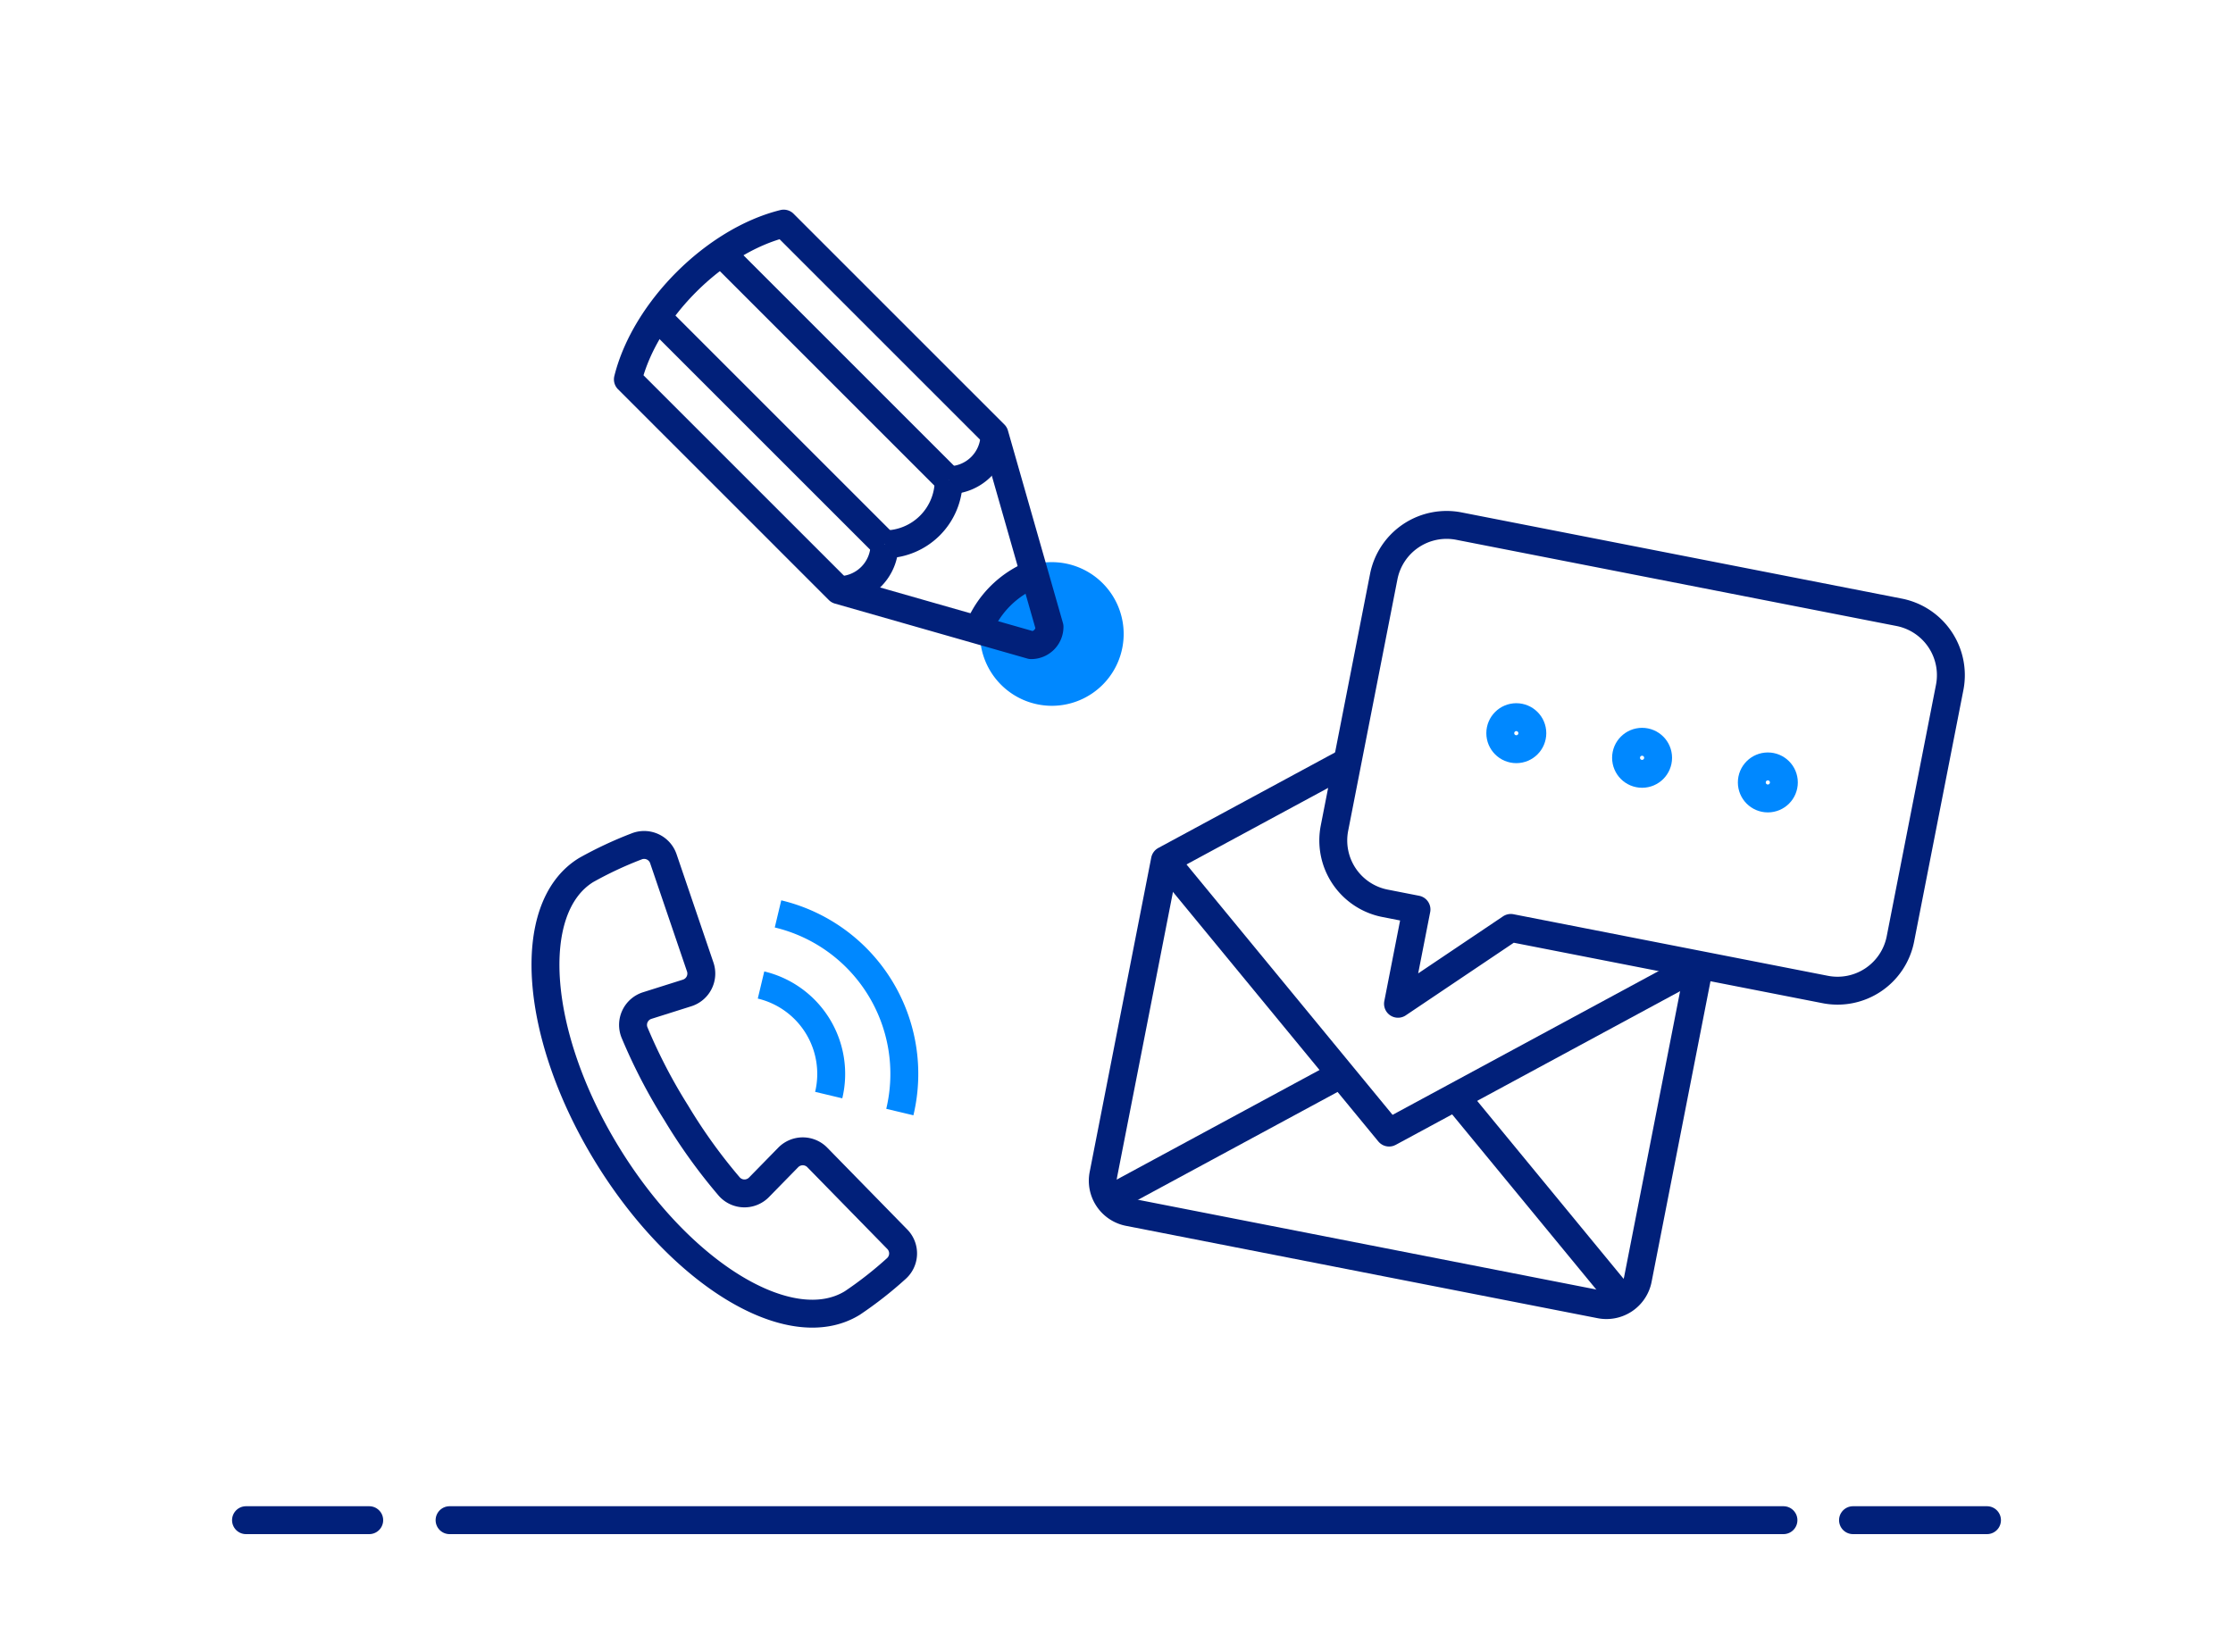 <svg xmlns="http://www.w3.org/2000/svg" width="200" height="148" viewBox="0 0 200 148"><defs><style>.a6bc9500-4c18-4072-87ab-914649502f80{fill:#08f;}.a7d78192-de65-4b96-8b8c-bd94c798c7c0,.b188f5ca-d371-4e00-b1db-3677cb691688,.ba68fc4d-3c92-4a64-9e5d-3642e3c59d12,.bb8a4132-09a3-4d40-a83f-4ed52224f534,.bebb0618-4896-4ad7-9734-120f4733e035{fill:none;}.a7d78192-de65-4b96-8b8c-bd94c798c7c0,.bb8a4132-09a3-4d40-a83f-4ed52224f534{stroke:#01207a;}.a7d78192-de65-4b96-8b8c-bd94c798c7c0{stroke-linecap:round;}.a7d78192-de65-4b96-8b8c-bd94c798c7c0,.bb8a4132-09a3-4d40-a83f-4ed52224f534,.bebb0618-4896-4ad7-9734-120f4733e035{stroke-linejoin:round;}.a7d78192-de65-4b96-8b8c-bd94c798c7c0,.b188f5ca-d371-4e00-b1db-3677cb691688,.bb8a4132-09a3-4d40-a83f-4ed52224f534,.bebb0618-4896-4ad7-9734-120f4733e035{stroke-width:2.5px;}.b188f5ca-d371-4e00-b1db-3677cb691688,.bebb0618-4896-4ad7-9734-120f4733e035{stroke:#08f;}</style></defs><g id="ab82a47b-d445-486d-8574-49d26e6aae55" data-name="Laag 2"><g id="b340a60b-aeff-493e-9bd2-9fd886973871" data-name="Laag 1"><path class="a6bc9500-4c18-4072-87ab-914649502f80" d="M94.242,63.232a6.435,6.435,0,1,0-6.47-6.44A6.446,6.446,0,0,0,94.242,63.232Z"/><path class="a7d78192-de65-4b96-8b8c-bd94c798c7c0" d="M165.966,136.19h12"/><path class="a7d78192-de65-4b96-8b8c-bd94c798c7c0" d="M40.266,136.19H159.736"/><path class="a7d78192-de65-4b96-8b8c-bd94c798c7c0" d="M22.034,136.19h11.035"/><path class="bb8a4132-09a3-4d40-a83f-4ed52224f534" d="M174.624,61.59,170.212,84.118a5.739,5.739,0,0,1-6.735,4.529L135.316,83.132l-10.103,6.794,1.655-8.448-2.816-.552a5.739,5.739,0,0,1-4.529-6.735l4.412-22.529a5.739,5.739,0,0,1,6.735-4.529l39.425,7.721A5.739,5.739,0,0,1,174.624,61.59Z"/><line class="bb8a4132-09a3-4d40-a83f-4ed52224f534" x1="120.113" y1="96.237" x2="99.333" y2="107.469"/><line class="bb8a4132-09a3-4d40-a83f-4ed52224f534" x1="145.38" y1="116.487" x2="130.372" y2="98.246"/><path class="bb8a4132-09a3-4d40-a83f-4ed52224f534" d="M120.691,68.228l-16.351,8.838-5.515,28.161a2.869,2.869,0,0,0,2.265,3.368l42.241,8.273a2.87,2.87,0,0,0,3.368-2.265l5.515-28.161"/><polyline class="bb8a4132-09a3-4d40-a83f-4ed52224f534" points="152.213 86.441 124.415 101.466 104.339 77.065"/><circle class="bebb0618-4896-4ad7-9734-120f4733e035" cx="158.338" cy="70.097" r="1.435"/><circle class="bebb0618-4896-4ad7-9734-120f4733e035" cx="147.074" cy="67.89" r="1.435"/><circle class="bebb0618-4896-4ad7-9734-120f4733e035" cx="135.809" cy="65.684" r="1.435"/><path class="bb8a4132-09a3-4d40-a83f-4ed52224f534" d="M84.97,43.02a5.747,5.747,0,0,1-5.747,5.747"/><path class="bb8a4132-09a3-4d40-a83f-4ed52224f534" d="M70.193,20.033,89.074,38.915,94,56.155a1.642,1.642,0,0,1-1.642,1.642L75.118,52.871,56.237,33.989C57.769,27.814,64.017,21.565,70.193,20.033Z"/><line class="bb8a4132-09a3-4d40-a83f-4ed52224f534" x1="58.858" y1="28.401" x2="79.223" y2="48.766"/><line class="bb8a4132-09a3-4d40-a83f-4ed52224f534" x1="84.97" y1="43.02" x2="64.605" y2="22.655"/><path class="bb8a4132-09a3-4d40-a83f-4ed52224f534" d="M92.644,51.411A8.803,8.803,0,0,0,87.614,56.441"/><path class="bb8a4132-09a3-4d40-a83f-4ed52224f534" d="M89.074,38.915a4.105,4.105,0,0,1-4.105,4.105"/><path class="bb8a4132-09a3-4d40-a83f-4ed52224f534" d="M79.223,48.766a4.105,4.105,0,0,1-4.105,4.105"/><path class="b188f5ca-d371-4e00-b1db-3677cb691688" d="M69.683,81.875A14.735,14.735,0,0,1,80.594,99.627"/><path class="b188f5ca-d371-4e00-b1db-3677cb691688" d="M68.162,88.245a8.186,8.186,0,0,1,6.062,9.862"/><path class="bb8a4132-09a3-4d40-a83f-4ed52224f534" d="M54.414,103.489c-6.584-10.711-7.441-22.148-1.915-25.544a34.436,34.436,0,0,1,4.515-2.116,1.819,1.819,0,0,1,2.401,1.104l3.302,9.701a1.822,1.822,0,0,1-1.177,2.324l-3.562,1.125a1.82,1.82,0,0,0-1.154,2.403,48.857,48.857,0,0,0,3.747,7.218A48.871,48.871,0,0,0,65.32,106.307a1.82,1.82,0,0,0,2.665.056l2.612-2.67a1.822,1.822,0,0,1,2.605-0l7.164,7.327a1.819,1.819,0,0,1-.1,2.641,34.443,34.443,0,0,1-3.926,3.073C70.815,120.13,60.998,114.2,54.414,103.489Z"/><rect class="ba68fc4d-3c92-4a64-9e5d-3642e3c59d12" width="200" height="148"/></g></g></svg>
